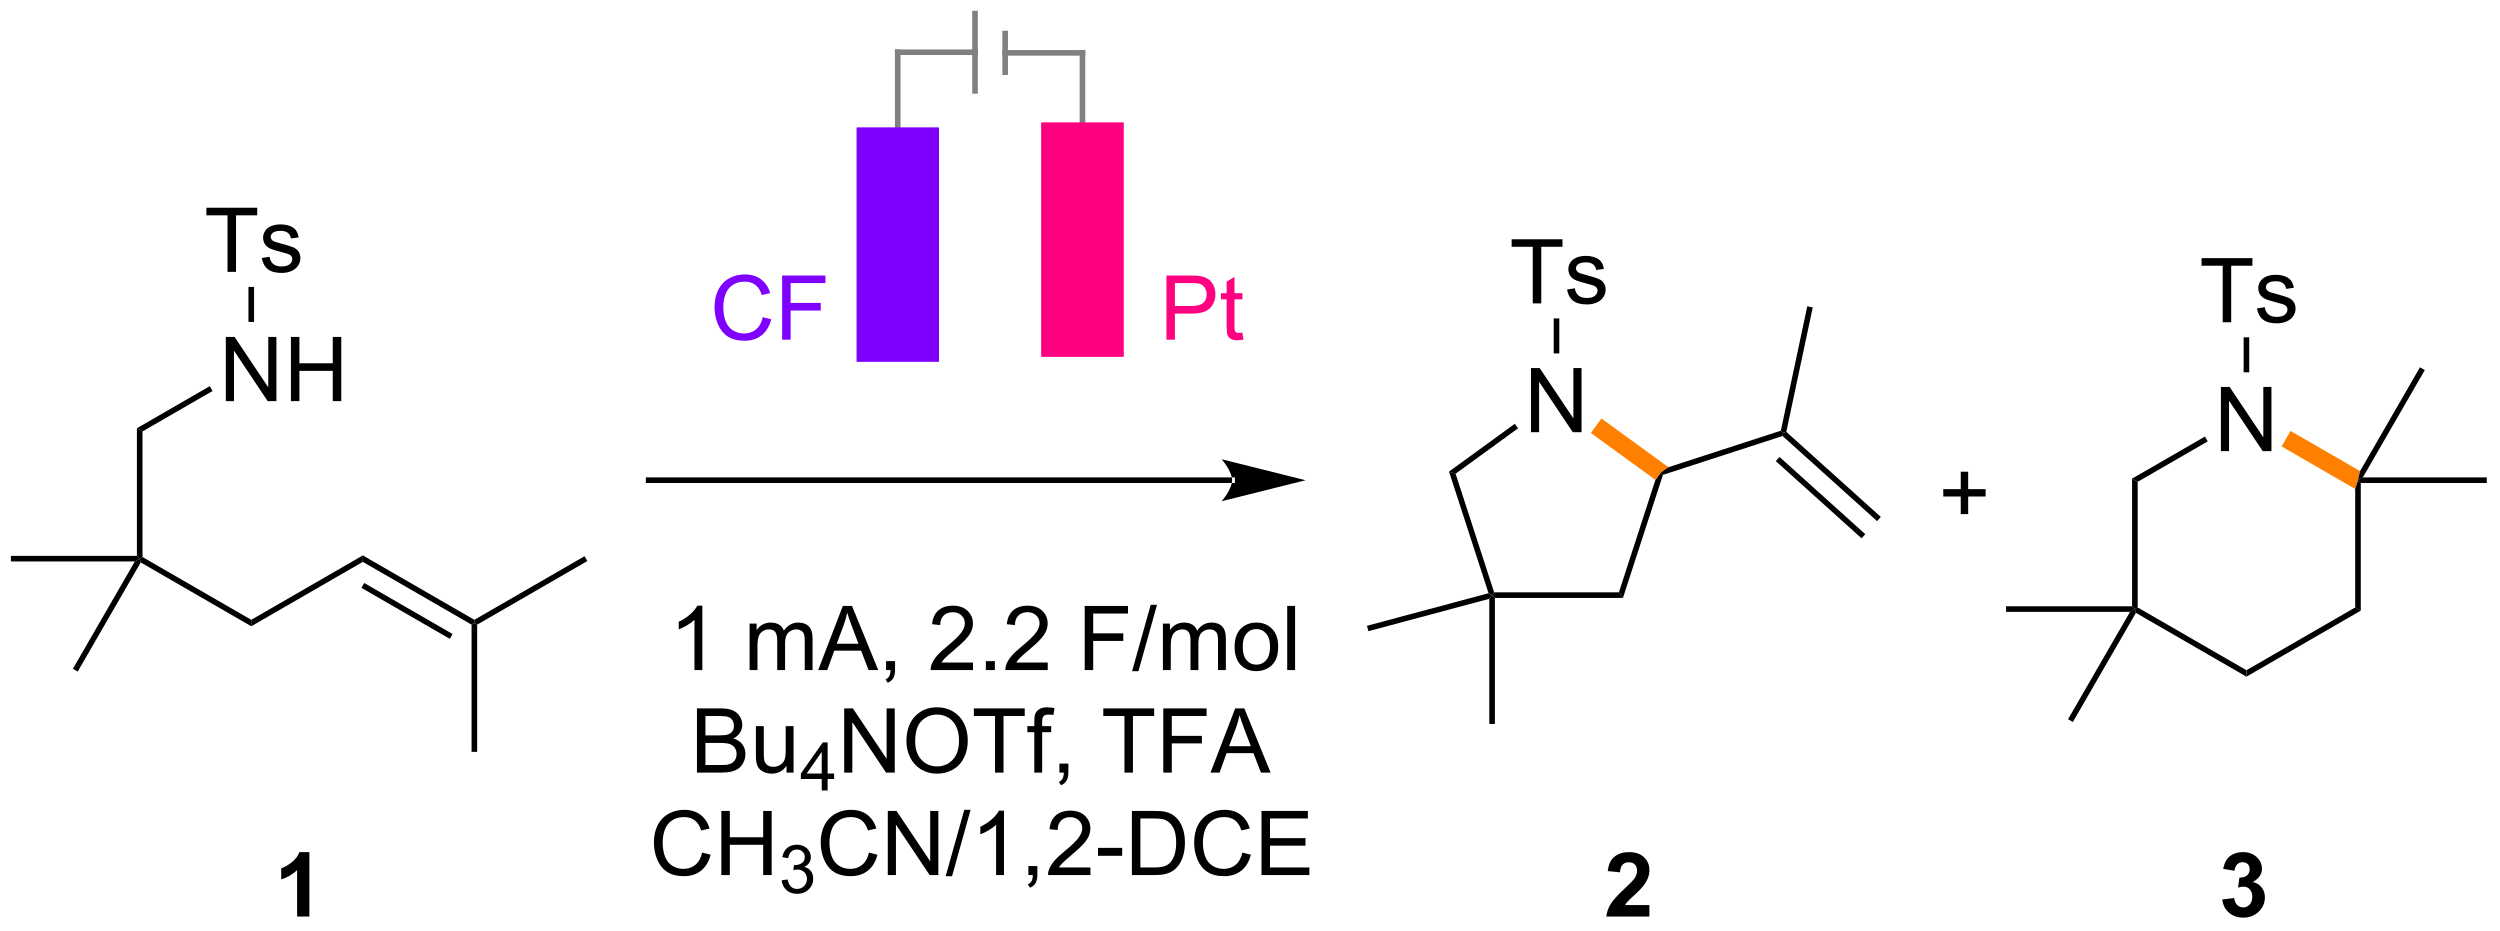 <?xml version="1.0" encoding="UTF-8"?>
<!DOCTYPE svg PUBLIC '-//W3C//DTD SVG 1.0//EN'
          'http://www.w3.org/TR/2001/REC-SVG-20010904/DTD/svg10.dtd'>
<svg stroke-dasharray="none" shape-rendering="auto" xmlns="http://www.w3.org/2000/svg" font-family="'Dialog'" text-rendering="auto" width="306" fill-opacity="1" color-interpolation="auto" color-rendering="auto" preserveAspectRatio="xMidYMid meet" font-size="12px" viewBox="0 0 306 114" fill="black" xmlns:xlink="http://www.w3.org/1999/xlink" stroke="black" image-rendering="auto" stroke-miterlimit="10" stroke-linecap="square" stroke-linejoin="miter" font-style="normal" stroke-width="1" height="114" stroke-dashoffset="0" font-weight="normal" stroke-opacity="1"
><!--Generated by the Batik Graphics2D SVG Generator--><defs id="genericDefs"
  /><g
  ><defs id="defs1"
    ><clipPath clipPathUnits="userSpaceOnUse" id="clipPath1"
      ><path d="M0.646 0.389 L230.011 0.389 L230.011 85.664 L0.646 85.664 L0.646 0.389 Z"
      /></clipPath
      ><clipPath clipPathUnits="userSpaceOnUse" id="clipPath2"
      ><path d="M-0.972 27.667 L-0.972 110.571 L222.016 110.571 L222.016 27.667 Z"
      /></clipPath
    ></defs
    ><g transform="scale(1.333,1.333) translate(-0.646,-0.389) matrix(1.029,0,0,1.029,1.646,-28.07)"
    ><path d="M19.18 63.45 L19.18 57.723 L19.959 57.723 L22.966 62.218 L22.966 57.723 L23.693 57.723 L23.693 63.45 L22.914 63.45 L19.907 58.95 L19.907 63.45 L19.18 63.45 ZM24.989 63.45 L24.989 57.723 L25.746 57.723 L25.746 60.075 L28.723 60.075 L28.723 57.723 L29.481 57.723 L29.481 63.45 L28.723 63.45 L28.723 60.749 L25.746 60.749 L25.746 63.45 L24.989 63.45 Z" stroke="none" clip-path="url(#clipPath2)"
    /></g
    ><g transform="matrix(1.371,0,0,1.371,1.333,-37.944)"
    ><path d="M11.75 66.194 L11.25 65.906 L17.755 62.15 L18.005 62.583 Z" stroke="none" clip-path="url(#clipPath2)"
    /></g
    ><g transform="matrix(1.371,0,0,1.371,1.333,-37.944)"
    ><path d="M19.341 51.95 L19.341 46.898 L17.453 46.898 L17.453 46.223 L21.992 46.223 L21.992 46.898 L20.099 46.898 L20.099 51.95 L19.341 51.95 ZM22.4 50.71 L23.095 50.601 Q23.153 51.02 23.421 51.244 Q23.689 51.466 24.168 51.466 Q24.653 51.466 24.887 51.268 Q25.121 51.07 25.121 50.804 Q25.121 50.567 24.916 50.429 Q24.77 50.335 24.197 50.192 Q23.424 49.997 23.124 49.854 Q22.825 49.71 22.671 49.46 Q22.517 49.208 22.517 48.903 Q22.517 48.624 22.642 48.39 Q22.77 48.153 22.989 47.997 Q23.153 47.874 23.436 47.791 Q23.72 47.708 24.043 47.708 Q24.533 47.708 24.9 47.848 Q25.27 47.989 25.444 48.229 Q25.621 48.468 25.689 48.872 L25.002 48.966 Q24.955 48.645 24.728 48.466 Q24.504 48.286 24.095 48.286 Q23.611 48.286 23.403 48.447 Q23.197 48.606 23.197 48.82 Q23.197 48.958 23.283 49.067 Q23.369 49.179 23.551 49.255 Q23.658 49.294 24.174 49.434 Q24.918 49.632 25.212 49.76 Q25.509 49.888 25.676 50.13 Q25.845 50.372 25.845 50.731 Q25.845 51.083 25.64 51.393 Q25.434 51.703 25.046 51.874 Q24.66 52.044 24.174 52.044 Q23.364 52.044 22.939 51.708 Q22.517 51.372 22.4 50.71 Z" stroke="none" clip-path="url(#clipPath2)"
    /></g
    ><g transform="matrix(1.371,0,0,1.371,1.333,-37.944)"
    ><path d="M21.709 56.416 L21.209 56.416 L21.209 53.291 L21.709 53.291 Z" stroke="none" clip-path="url(#clipPath2)"
    /></g
    ><g transform="matrix(1.371,0,0,1.371,1.333,-37.944)"
    ><path d="M11.25 65.906 L11.75 66.194 L11.75 77.406 L11.5 77.55 L11.25 77.3 Z" stroke="none" clip-path="url(#clipPath2)"
    /></g
    ><g transform="matrix(1.371,0,0,1.371,1.333,-37.944)"
    ><path d="M11.591 77.891 L11.5 77.55 L11.75 77.406 L21.459 83.011 L21.459 83.589 Z" stroke="none" clip-path="url(#clipPath2)"
    /></g
    ><g transform="matrix(1.371,0,0,1.371,1.333,-37.944)"
    ><path d="M21.459 83.589 L21.459 83.011 L31.419 77.261 L31.419 77.839 Z" stroke="none" clip-path="url(#clipPath2)"
    /></g
    ><g transform="matrix(1.371,0,0,1.371,1.333,-37.944)"
    ><path d="M31.419 77.839 L31.419 77.261 L41.378 83.011 L41.378 83.3 L41.128 83.444 ZM31.294 80.157 L39.183 84.712 L39.433 84.279 L31.544 79.724 Z" stroke="none" clip-path="url(#clipPath2)"
    /></g
    ><g transform="matrix(1.371,0,0,1.371,1.333,-37.944)"
    ><path d="M41.628 83.444 L41.378 83.3 L41.378 83.011 L51.212 77.334 L51.462 77.766 Z" stroke="none" clip-path="url(#clipPath2)"
    /></g
    ><g transform="matrix(1.371,0,0,1.371,1.333,-37.944)"
    ><path d="M11.25 77.3 L11.5 77.55 L11.067 77.8 L0 77.8 L0 77.3 Z" stroke="none" clip-path="url(#clipPath2)"
    /></g
    ><g transform="matrix(1.371,0,0,1.371,1.333,-37.944)"
    ><path d="M11.067 77.8 L11.5 77.55 L11.591 77.891 L5.966 87.634 L5.534 87.384 Z" stroke="none" clip-path="url(#clipPath2)"
    /></g
    ><g transform="matrix(1.371,0,0,1.371,1.333,-37.944)"
    ><path d="M41.128 83.444 L41.378 83.3 L41.628 83.444 L41.628 94.8 L41.128 94.8 Z" stroke="none" clip-path="url(#clipPath2)"
    /></g
    ><g transform="matrix(1.371,0,0,1.371,1.333,-37.944)"
    ><path d="M135.71 66.264 L135.71 60.537 L136.489 60.537 L139.496 65.032 L139.496 60.537 L140.223 60.537 L140.223 66.264 L139.444 66.264 L136.436 61.764 L136.436 66.264 L135.71 66.264 Z" stroke="none" clip-path="url(#clipPath2)"
    /></g
    ><g transform="matrix(1.371,0,0,1.371,1.333,-37.944)"
    ><path d="M128.392 69.778 L128.98 69.969 L132.421 80.56 L132.239 80.81 L131.92 80.637 Z" stroke="none" clip-path="url(#clipPath2)"
    /></g
    ><g transform="matrix(1.371,0,0,1.371,1.333,-37.944)"
    ><path d="M132.489 81.06 L132.239 80.81 L132.421 80.56 L143.558 80.56 L143.921 81.06 Z" stroke="none" clip-path="url(#clipPath2)"
    /></g
    ><g transform="matrix(1.371,0,0,1.371,1.333,-37.944)"
    ><path d="M143.921 81.06 L143.558 80.56 L146.82 70.519 L147.293 69.873 L147.491 70.072 Z" stroke="none" clip-path="url(#clipPath2)"
    /></g
    ><g fill="rgb(255,128,0)" transform="matrix(1.371,0,0,1.371,1.333,-37.944)" stroke="rgb(255,128,0)"
    ><path d="M147.983 69.386 L147.293 69.873 L146.82 70.519 L141.055 66.33 L141.996 65.036 Z" stroke="none" clip-path="url(#clipPath2)"
    /></g
    ><g transform="matrix(1.371,0,0,1.371,1.333,-37.944)"
    ><path d="M134.263 65.512 L134.557 65.916 L128.98 69.969 L128.392 69.778 Z" stroke="none" clip-path="url(#clipPath2)"
    /></g
    ><g transform="matrix(1.371,0,0,1.371,1.333,-37.944)"
    ><path d="M135.871 54.764 L135.871 49.712 L133.983 49.712 L133.983 49.037 L138.523 49.037 L138.523 49.712 L136.629 49.712 L136.629 54.764 L135.871 54.764 ZM138.93 53.524 L139.625 53.415 Q139.683 53.834 139.951 54.058 Q140.219 54.279 140.698 54.279 Q141.183 54.279 141.417 54.081 Q141.651 53.883 141.651 53.618 Q141.651 53.381 141.446 53.243 Q141.3 53.149 140.727 53.006 Q139.953 52.81 139.654 52.667 Q139.355 52.524 139.201 52.274 Q139.047 52.021 139.047 51.717 Q139.047 51.438 139.172 51.204 Q139.3 50.967 139.519 50.81 Q139.683 50.688 139.966 50.605 Q140.25 50.521 140.573 50.521 Q141.063 50.521 141.43 50.662 Q141.8 50.803 141.974 51.042 Q142.151 51.282 142.219 51.685 L141.532 51.779 Q141.485 51.459 141.258 51.279 Q141.034 51.099 140.625 51.099 Q140.141 51.099 139.933 51.261 Q139.727 51.42 139.727 51.633 Q139.727 51.771 139.813 51.881 Q139.899 51.993 140.081 52.068 Q140.188 52.107 140.703 52.248 Q141.448 52.446 141.743 52.574 Q142.039 52.701 142.206 52.943 Q142.375 53.185 142.375 53.545 Q142.375 53.896 142.17 54.206 Q141.964 54.516 141.576 54.688 Q141.19 54.857 140.703 54.857 Q139.894 54.857 139.469 54.521 Q139.047 54.185 138.93 53.524 Z" stroke="none" clip-path="url(#clipPath2)"
    /></g
    ><g transform="matrix(1.371,0,0,1.371,1.333,-37.944)"
    ><path d="M138.239 59.229 L137.739 59.229 L137.739 56.105 L138.239 56.105 Z" stroke="none" clip-path="url(#clipPath2)"
    /></g
    ><g transform="matrix(1.371,0,0,1.371,1.333,-37.944)"
    ><path d="M147.491 70.072 L147.293 69.873 L147.983 69.386 L158.016 66.126 L158.23 66.32 L158.17 66.602 Z" stroke="none" clip-path="url(#clipPath2)"
    /></g
    ><g transform="matrix(1.371,0,0,1.371,1.333,-37.944)"
    ><path d="M158.17 66.602 L158.23 66.32 L158.505 66.23 L166.944 73.829 L166.609 74.2 ZM157.566 68.843 L165.224 75.739 L165.559 75.367 L157.9 68.472 Z" stroke="none" clip-path="url(#clipPath2)"
    /></g
    ><g transform="matrix(1.371,0,0,1.371,1.333,-37.944)"
    ><path d="M158.505 66.23 L158.23 66.32 L158.016 66.126 L160.377 55.019 L160.866 55.123 Z" stroke="none" clip-path="url(#clipPath2)"
    /></g
    ><g transform="matrix(1.371,0,0,1.371,1.333,-37.944)"
    ><path d="M131.92 80.637 L132.239 80.81 L131.989 81.136 L121.196 84.028 L121.066 83.545 Z" stroke="none" clip-path="url(#clipPath2)"
    /></g
    ><g transform="matrix(1.371,0,0,1.371,1.333,-37.944)"
    ><path d="M131.989 81.136 L132.239 80.81 L132.489 81.06 L132.489 92.31 L131.989 92.31 Z" stroke="none" clip-path="url(#clipPath2)"
    /></g
    ><g transform="matrix(1.371,0,0,1.371,1.333,-37.944)"
    ><path d="M197.305 67.95 L197.305 62.223 L198.084 62.223 L201.091 66.718 L201.091 62.223 L201.818 62.223 L201.818 67.95 L201.039 67.95 L198.031 63.45 L198.031 67.95 L197.305 67.95 Z" stroke="none" clip-path="url(#clipPath2)"
    /></g
    ><g transform="matrix(1.371,0,0,1.371,1.333,-37.944)"
    ><path d="M189.875 70.694 L189.375 70.406 L195.88 66.65 L196.13 67.083 Z" stroke="none" clip-path="url(#clipPath2)"
    /></g
    ><g transform="matrix(1.371,0,0,1.371,1.333,-37.944)"
    ><path d="M197.466 56.45 L197.466 51.398 L195.578 51.398 L195.578 50.723 L200.118 50.723 L200.118 51.398 L198.224 51.398 L198.224 56.45 L197.466 56.45 ZM200.525 55.21 L201.22 55.101 Q201.278 55.52 201.546 55.744 Q201.814 55.966 202.293 55.966 Q202.778 55.966 203.012 55.768 Q203.246 55.57 203.246 55.304 Q203.246 55.067 203.041 54.929 Q202.895 54.835 202.322 54.692 Q201.548 54.497 201.249 54.354 Q200.95 54.21 200.796 53.96 Q200.642 53.708 200.642 53.403 Q200.642 53.124 200.767 52.89 Q200.895 52.653 201.114 52.497 Q201.278 52.374 201.561 52.291 Q201.845 52.208 202.168 52.208 Q202.658 52.208 203.025 52.348 Q203.395 52.489 203.569 52.729 Q203.746 52.968 203.814 53.372 L203.127 53.466 Q203.08 53.145 202.853 52.966 Q202.629 52.786 202.22 52.786 Q201.736 52.786 201.528 52.947 Q201.322 53.106 201.322 53.32 Q201.322 53.458 201.408 53.567 Q201.494 53.679 201.676 53.755 Q201.783 53.794 202.298 53.934 Q203.043 54.132 203.338 54.26 Q203.634 54.388 203.801 54.63 Q203.97 54.872 203.97 55.231 Q203.97 55.583 203.765 55.893 Q203.559 56.203 203.171 56.374 Q202.785 56.544 202.298 56.544 Q201.489 56.544 201.064 56.208 Q200.642 55.872 200.525 55.21 Z" stroke="none" clip-path="url(#clipPath2)"
    /></g
    ><g transform="matrix(1.371,0,0,1.371,1.333,-37.944)"
    ><path d="M199.834 60.916 L199.334 60.916 L199.334 57.791 L199.834 57.791 Z" stroke="none" clip-path="url(#clipPath2)"
    /></g
    ><g transform="matrix(1.371,0,0,1.371,1.333,-37.944)"
    ><path d="M189.375 70.406 L189.875 70.694 L189.875 81.906 L189.625 82.05 L189.375 81.8 Z" stroke="none" clip-path="url(#clipPath2)"
    /></g
    ><g transform="matrix(1.371,0,0,1.371,1.333,-37.944)"
    ><path d="M189.716 82.391 L189.625 82.05 L189.875 81.906 L199.584 87.511 L199.584 88.089 Z" stroke="none" clip-path="url(#clipPath2)"
    /></g
    ><g transform="matrix(1.371,0,0,1.371,1.333,-37.944)"
    ><path d="M199.584 88.089 L199.584 87.511 L209.294 81.906 L209.794 82.194 Z" stroke="none" clip-path="url(#clipPath2)"
    /></g
    ><g transform="matrix(1.371,0,0,1.371,1.333,-37.944)"
    ><path d="M189.375 81.8 L189.625 82.05 L189.192 82.3 L178.125 82.3 L178.125 81.8 Z" stroke="none" clip-path="url(#clipPath2)"
    /></g
    ><g transform="matrix(1.371,0,0,1.371,1.333,-37.944)"
    ><path d="M189.192 82.3 L189.625 82.05 L189.716 82.391 L184.091 92.134 L183.659 91.884 Z" stroke="none" clip-path="url(#clipPath2)"
    /></g
    ><g fill="rgb(255,128,0)" transform="matrix(1.371,0,0,1.371,1.333,-37.944)" stroke="rgb(255,128,0)"
    ><path d="M202.721 67.534 L203.521 66.149 L209.727 69.732 L209.544 70.55 L209.294 71.329 Z" stroke="none" clip-path="url(#clipPath2)"
    /></g
    ><g transform="matrix(1.371,0,0,1.371,1.333,-37.944)"
    ><path d="M209.294 71.329 L209.544 70.55 L209.794 70.8 L209.794 82.194 L209.294 81.906 Z" stroke="none" clip-path="url(#clipPath2)"
    /></g
    ><g transform="matrix(1.371,0,0,1.371,1.333,-37.944)"
    ><path d="M209.977 70.3 L209.544 70.55 L209.727 69.732 L215.077 60.466 L215.51 60.716 Z" stroke="none" clip-path="url(#clipPath2)"
    /></g
    ><g transform="matrix(1.371,0,0,1.371,1.333,-37.944)"
    ><path d="M209.794 70.8 L209.544 70.55 L209.977 70.3 L221.044 70.3 L221.044 70.8 Z" stroke="none" clip-path="url(#clipPath2)"
    /></g
    ><g fill="gray" transform="matrix(1.371,0,0,1.371,1.333,-37.944)" stroke="gray"
    ><path d="M78.926 39.239 L78.926 39.239 L78.926 32.339 L78.926 32.089 L79.426 32.089 L79.426 32.339 L79.426 39.239 L79.426 39.489 L78.926 39.489 Z" stroke="none" clip-path="url(#clipPath2)"
    /></g
    ><g fill="gray" transform="matrix(1.371,0,0,1.371,1.333,-37.944)" stroke="gray"
    ><path d="M95.417 39.295 L95.417 39.295 L95.417 32.395 L95.417 32.145 L95.917 32.145 L95.917 32.395 L95.917 39.295 L95.917 39.545 L95.417 39.545 Z" stroke="none" clip-path="url(#clipPath2)"
    /></g
    ><g fill="gray" transform="matrix(1.371,0,0,1.371,1.333,-37.944)" stroke="gray"
    ><path d="M79.176 32.089 L79.176 32.089 L86.076 32.089 L86.326 32.089 L86.326 32.589 L86.076 32.589 L79.176 32.589 L78.926 32.589 L78.926 32.089 Z" stroke="none" clip-path="url(#clipPath2)"
    /></g
    ><g fill="gray" transform="matrix(1.371,0,0,1.371,1.333,-37.944)" stroke="gray"
    ><path d="M88.767 32.145 L88.767 32.145 L95.667 32.145 L95.917 32.145 L95.917 32.645 L95.667 32.645 L88.767 32.645 L88.517 32.645 L88.517 32.145 Z" stroke="none" clip-path="url(#clipPath2)"
    /></g
    ><g fill="gray" transform="matrix(1.371,0,0,1.371,1.333,-37.944)" stroke="gray"
    ><path d="M85.826 35.789 L85.826 35.789 L85.826 28.889 L85.826 28.639 L86.326 28.639 L86.326 28.889 L86.326 35.789 L86.326 36.039 L85.826 36.039 Z" stroke="none" clip-path="url(#clipPath2)"
    /></g
    ><g fill="gray" transform="matrix(1.371,0,0,1.371,1.333,-37.944)" stroke="gray"
    ><path d="M88.517 34.12 L88.517 34.12 L88.517 30.67 L88.517 30.42 L89.017 30.42 L89.017 30.67 L89.017 34.12 L89.017 34.37 L88.517 34.37 Z" stroke="none" clip-path="url(#clipPath2)"
    /></g
    ><g transform="matrix(1.371,0,0,1.371,1.333,-37.944)"
    ><path d="M174.079 73.573 L174.079 72.003 L172.519 72.003 L172.519 71.346 L174.079 71.346 L174.079 69.789 L174.743 69.789 L174.743 71.346 L176.3 71.346 L176.3 72.003 L174.743 72.003 L174.743 73.573 L174.079 73.573 Z" stroke="none" clip-path="url(#clipPath2)"
    /></g
    ><g transform="matrix(1.371,0,0,1.371,1.333,-37.944)"
    ><path d="M61.732 87.5 L61.029 87.5 L61.029 83.018 Q60.774 83.26 60.363 83.503 Q59.951 83.745 59.623 83.867 L59.623 83.188 Q60.212 82.909 60.652 82.516 Q61.094 82.12 61.279 81.75 L61.732 81.75 L61.732 87.5 ZM65.951 87.5 L65.951 83.352 L66.579 83.352 L66.579 83.932 Q66.774 83.628 67.097 83.443 Q67.422 83.258 67.837 83.258 Q68.297 83.258 68.592 83.451 Q68.889 83.641 69.008 83.984 Q69.501 83.258 70.29 83.258 Q70.907 83.258 71.238 83.599 Q71.571 83.94 71.571 84.651 L71.571 87.5 L70.873 87.5 L70.873 84.885 Q70.873 84.463 70.803 84.279 Q70.735 84.094 70.555 83.982 Q70.376 83.867 70.133 83.867 Q69.696 83.867 69.407 84.159 Q69.118 84.448 69.118 85.088 L69.118 87.5 L68.415 87.5 L68.415 84.805 Q68.415 84.336 68.243 84.102 Q68.071 83.867 67.68 83.867 Q67.383 83.867 67.131 84.023 Q66.881 84.18 66.766 84.482 Q66.654 84.781 66.654 85.346 L66.654 87.5 L65.951 87.5 ZM72.073 87.5 L74.274 81.773 L75.092 81.773 L77.436 87.5 L76.571 87.5 L75.904 85.766 L73.508 85.766 L72.881 87.5 L72.073 87.5 ZM73.727 85.148 L75.67 85.148 L75.071 83.562 Q74.797 82.838 74.665 82.375 Q74.555 82.924 74.357 83.469 L73.727 85.148 ZM78.133 87.5 L78.133 86.698 L78.936 86.698 L78.936 87.5 Q78.936 87.943 78.779 88.213 Q78.623 88.484 78.282 88.633 L78.087 88.333 Q78.311 88.234 78.415 88.044 Q78.521 87.857 78.532 87.5 L78.133 87.5 ZM85.896 86.823 L85.896 87.5 L82.11 87.5 Q82.102 87.245 82.193 87.01 Q82.337 86.625 82.654 86.25 Q82.975 85.875 83.576 85.383 Q84.508 84.617 84.837 84.169 Q85.165 83.721 85.165 83.323 Q85.165 82.906 84.865 82.62 Q84.568 82.331 84.087 82.331 Q83.579 82.331 83.274 82.635 Q82.969 82.94 82.967 83.479 L82.243 83.406 Q82.318 82.596 82.803 82.174 Q83.287 81.75 84.102 81.75 Q84.928 81.75 85.407 82.208 Q85.889 82.664 85.889 83.338 Q85.889 83.682 85.748 84.016 Q85.607 84.346 85.279 84.713 Q84.954 85.081 84.196 85.721 Q83.563 86.253 83.383 86.443 Q83.204 86.633 83.087 86.823 L85.896 86.823 ZM87.044 87.5 L87.044 86.698 L87.846 86.698 L87.846 87.5 L87.044 87.5 ZM92.568 86.823 L92.568 87.5 L88.782 87.5 Q88.774 87.245 88.865 87.01 Q89.008 86.625 89.326 86.25 Q89.646 85.875 90.248 85.383 Q91.18 84.617 91.508 84.169 Q91.837 83.721 91.837 83.323 Q91.837 82.906 91.537 82.62 Q91.24 82.331 90.758 82.331 Q90.251 82.331 89.946 82.635 Q89.641 82.94 89.639 83.479 L88.915 83.406 Q88.99 82.596 89.475 82.174 Q89.959 81.75 90.774 81.75 Q91.6 81.75 92.079 82.208 Q92.561 82.664 92.561 83.338 Q92.561 83.682 92.42 84.016 Q92.279 84.346 91.951 84.713 Q91.626 85.081 90.868 85.721 Q90.235 86.253 90.055 86.443 Q89.876 86.633 89.758 86.823 L92.568 86.823 ZM95.868 87.5 L95.868 81.773 L99.732 81.773 L99.732 82.448 L96.626 82.448 L96.626 84.221 L99.313 84.221 L99.313 84.898 L96.626 84.898 L96.626 87.5 L95.868 87.5 ZM100.098 87.599 L101.76 81.674 L102.322 81.674 L100.666 87.599 L100.098 87.599 ZM102.85 87.5 L102.85 83.352 L103.477 83.352 L103.477 83.932 Q103.672 83.628 103.995 83.443 Q104.321 83.258 104.735 83.258 Q105.196 83.258 105.49 83.451 Q105.787 83.641 105.907 83.984 Q106.399 83.258 107.188 83.258 Q107.805 83.258 108.136 83.599 Q108.469 83.94 108.469 84.651 L108.469 87.5 L107.771 87.5 L107.771 84.885 Q107.771 84.463 107.701 84.279 Q107.633 84.094 107.454 83.982 Q107.274 83.867 107.032 83.867 Q106.594 83.867 106.305 84.159 Q106.016 84.448 106.016 85.088 L106.016 87.5 L105.313 87.5 L105.313 84.805 Q105.313 84.336 105.141 84.102 Q104.969 83.867 104.579 83.867 Q104.282 83.867 104.029 84.023 Q103.779 84.18 103.665 84.482 Q103.553 84.781 103.553 85.346 L103.553 87.5 L102.85 87.5 ZM109.251 85.424 Q109.251 84.273 109.891 83.719 Q110.428 83.258 111.196 83.258 Q112.053 83.258 112.594 83.818 Q113.139 84.378 113.139 85.367 Q113.139 86.167 112.896 86.628 Q112.657 87.086 112.198 87.341 Q111.74 87.594 111.196 87.594 Q110.326 87.594 109.787 87.037 Q109.251 86.477 109.251 85.424 ZM109.975 85.424 Q109.975 86.221 110.321 86.62 Q110.67 87.016 111.196 87.016 Q111.719 87.016 112.066 86.617 Q112.415 86.219 112.415 85.401 Q112.415 84.633 112.066 84.237 Q111.717 83.838 111.196 83.838 Q110.67 83.838 110.321 84.234 Q109.975 84.628 109.975 85.424 ZM113.947 87.5 L113.947 81.773 L114.65 81.773 L114.65 87.5 L113.947 87.5 Z" stroke="none" clip-path="url(#clipPath2)"
    /></g
    ><g transform="matrix(1.371,0,0,1.371,1.333,-37.944)"
    ><path d="M61.25 96.65 L61.25 90.923 L63.399 90.923 Q64.055 90.923 64.451 91.098 Q64.849 91.27 65.073 91.632 Q65.297 91.994 65.297 92.387 Q65.297 92.754 65.097 93.08 Q64.899 93.403 64.498 93.603 Q65.016 93.754 65.294 94.121 Q65.576 94.489 65.576 94.989 Q65.576 95.392 65.404 95.739 Q65.234 96.082 64.984 96.27 Q64.734 96.457 64.357 96.554 Q63.982 96.65 63.435 96.65 L61.25 96.65 ZM62.008 93.33 L63.248 93.33 Q63.75 93.33 63.969 93.262 Q64.258 93.176 64.404 92.978 Q64.552 92.778 64.552 92.478 Q64.552 92.192 64.414 91.975 Q64.279 91.759 64.024 91.679 Q63.771 91.598 63.154 91.598 L62.008 91.598 L62.008 93.33 ZM62.008 95.973 L63.435 95.973 Q63.802 95.973 63.951 95.947 Q64.211 95.9 64.386 95.791 Q64.563 95.681 64.675 95.473 Q64.789 95.262 64.789 94.989 Q64.789 94.668 64.625 94.434 Q64.461 94.197 64.169 94.1 Q63.88 94.004 63.334 94.004 L62.008 94.004 L62.008 95.973 ZM69.248 96.65 L69.248 96.041 Q68.763 96.744 67.93 96.744 Q67.563 96.744 67.245 96.603 Q66.927 96.463 66.771 96.249 Q66.617 96.035 66.555 95.728 Q66.513 95.52 66.513 95.072 L66.513 92.502 L67.216 92.502 L67.216 94.801 Q67.216 95.353 67.258 95.543 Q67.326 95.822 67.539 95.981 Q67.755 96.137 68.07 96.137 Q68.388 96.137 68.664 95.975 Q68.943 95.814 69.057 95.535 Q69.172 95.254 69.172 94.723 L69.172 92.502 L69.875 92.502 L69.875 96.65 L69.248 96.65 Z" stroke="none" clip-path="url(#clipPath2)"
    /></g
    ><g transform="matrix(1.371,0,0,1.371,1.333,-37.944)"
    ><path d="M72.389 98.25 L72.389 97.221 L70.526 97.221 L70.526 96.738 L72.487 93.955 L72.916 93.955 L72.916 96.738 L73.496 96.738 L73.496 97.221 L72.916 97.221 L72.916 98.25 L72.389 98.25 ZM72.389 96.738 L72.389 94.801 L71.045 96.738 L72.389 96.738 Z" stroke="none" clip-path="url(#clipPath2)"
    /></g
    ><g transform="matrix(1.371,0,0,1.371,1.333,-37.944)"
    ><path d="M74.396 96.65 L74.396 90.923 L75.174 90.923 L78.182 95.418 L78.182 90.923 L78.909 90.923 L78.909 96.65 L78.13 96.65 L75.122 92.15 L75.122 96.65 L74.396 96.65 ZM79.952 93.861 Q79.952 92.434 80.717 91.629 Q81.483 90.822 82.694 90.822 Q83.486 90.822 84.121 91.202 Q84.759 91.58 85.092 92.257 Q85.428 92.934 85.428 93.793 Q85.428 94.666 85.077 95.353 Q84.725 96.041 84.079 96.395 Q83.436 96.749 82.689 96.749 Q81.881 96.749 81.243 96.358 Q80.608 95.965 80.28 95.291 Q79.952 94.614 79.952 93.861 ZM80.733 93.871 Q80.733 94.908 81.288 95.504 Q81.845 96.098 82.686 96.098 Q83.54 96.098 84.092 95.496 Q84.647 94.895 84.647 93.791 Q84.647 93.09 84.41 92.569 Q84.173 92.048 83.717 91.762 Q83.264 91.473 82.697 91.473 Q81.892 91.473 81.311 92.028 Q80.733 92.58 80.733 93.871 ZM87.862 96.65 L87.862 91.598 L85.974 91.598 L85.974 90.923 L90.513 90.923 L90.513 91.598 L88.62 91.598 L88.62 96.65 L87.862 96.65 ZM91.368 96.65 L91.368 93.048 L90.749 93.048 L90.749 92.502 L91.368 92.502 L91.368 92.059 Q91.368 91.642 91.444 91.439 Q91.545 91.166 91.801 90.996 Q92.056 90.825 92.517 90.825 Q92.814 90.825 93.173 90.895 L93.069 91.509 Q92.85 91.47 92.655 91.47 Q92.335 91.47 92.202 91.608 Q92.069 91.744 92.069 92.119 L92.069 92.502 L92.876 92.502 L92.876 93.048 L92.069 93.048 L92.069 96.65 L91.368 96.65 ZM93.607 96.65 L93.607 95.848 L94.409 95.848 L94.409 96.65 Q94.409 97.093 94.252 97.364 Q94.096 97.634 93.755 97.783 L93.56 97.483 Q93.784 97.384 93.888 97.194 Q93.995 97.007 94.005 96.65 L93.607 96.65 ZM99.416 96.65 L99.416 91.598 L97.528 91.598 L97.528 90.923 L102.068 90.923 L102.068 91.598 L100.174 91.598 L100.174 96.65 L99.416 96.65 ZM102.884 96.65 L102.884 90.923 L106.749 90.923 L106.749 91.598 L103.642 91.598 L103.642 93.371 L106.329 93.371 L106.329 94.048 L103.642 94.048 L103.642 96.65 L102.884 96.65 ZM107.101 96.65 L109.302 90.923 L110.12 90.923 L112.463 96.65 L111.599 96.65 L110.932 94.916 L108.536 94.916 L107.909 96.65 L107.101 96.65 ZM108.755 94.298 L110.698 94.298 L110.099 92.713 Q109.825 91.989 109.693 91.525 Q109.583 92.075 109.385 92.619 L108.755 94.298 Z" stroke="none" clip-path="url(#clipPath2)"
    /></g
    ><g transform="matrix(1.371,0,0,1.371,1.333,-37.944)"
    ><path d="M61.713 103.792 L62.471 103.982 Q62.234 104.917 61.614 105.409 Q60.994 105.899 60.101 105.899 Q59.174 105.899 58.593 105.521 Q58.015 105.144 57.71 104.43 Q57.408 103.714 57.408 102.894 Q57.408 101.998 57.749 101.334 Q58.093 100.667 58.723 100.321 Q59.354 99.975 60.111 99.975 Q60.971 99.975 61.557 100.412 Q62.143 100.85 62.374 101.644 L61.627 101.818 Q61.429 101.193 61.049 100.909 Q60.671 100.623 60.096 100.623 Q59.437 100.623 58.992 100.941 Q58.549 101.256 58.369 101.79 Q58.19 102.323 58.19 102.888 Q58.19 103.62 58.403 104.165 Q58.617 104.709 59.065 104.98 Q59.515 105.248 60.038 105.248 Q60.674 105.248 61.114 104.881 Q61.557 104.513 61.713 103.792 ZM63.428 105.8 L63.428 100.073 L64.186 100.073 L64.186 102.425 L67.162 102.425 L67.162 100.073 L67.92 100.073 L67.92 105.8 L67.162 105.8 L67.162 103.1 L64.186 103.1 L64.186 105.8 L63.428 105.8 Z" stroke="none" clip-path="url(#clipPath2)"
    /></g
    ><g transform="matrix(1.371,0,0,1.371,1.333,-37.944)"
    ><path d="M68.817 106.265 L69.344 106.195 Q69.436 106.644 69.653 106.841 Q69.871 107.039 70.186 107.039 Q70.557 107.039 70.813 106.781 Q71.07 106.523 71.07 106.142 Q71.07 105.779 70.832 105.544 Q70.596 105.308 70.229 105.308 Q70.08 105.308 69.858 105.367 L69.916 104.904 Q69.969 104.91 70 104.91 Q70.338 104.91 70.608 104.734 Q70.877 104.558 70.877 104.191 Q70.877 103.902 70.68 103.713 Q70.484 103.521 70.174 103.521 Q69.865 103.521 69.66 103.715 Q69.455 103.908 69.397 104.294 L68.869 104.201 Q68.967 103.669 69.309 103.379 Q69.653 103.088 70.162 103.088 Q70.514 103.088 70.809 103.238 Q71.106 103.388 71.262 103.65 Q71.418 103.91 71.418 104.203 Q71.418 104.482 71.268 104.71 Q71.119 104.939 70.826 105.074 Q71.207 105.162 71.418 105.439 Q71.629 105.715 71.629 106.13 Q71.629 106.693 71.219 107.085 Q70.809 107.476 70.182 107.476 Q69.617 107.476 69.242 107.14 Q68.869 106.802 68.817 106.265 Z" stroke="none" clip-path="url(#clipPath2)"
    /></g
    ><g transform="matrix(1.371,0,0,1.371,1.333,-37.944)"
    ><path d="M76.605 103.792 L77.362 103.982 Q77.126 104.917 76.506 105.409 Q75.886 105.899 74.993 105.899 Q74.066 105.899 73.485 105.521 Q72.907 105.144 72.602 104.43 Q72.3 103.714 72.3 102.894 Q72.3 101.998 72.641 101.334 Q72.985 100.667 73.615 100.321 Q74.245 99.975 75.003 99.975 Q75.862 99.975 76.448 100.412 Q77.034 100.85 77.266 101.644 L76.519 101.818 Q76.321 101.193 75.941 100.909 Q75.563 100.623 74.987 100.623 Q74.329 100.623 73.883 100.941 Q73.441 101.256 73.261 101.79 Q73.081 102.323 73.081 102.888 Q73.081 103.62 73.295 104.165 Q73.508 104.709 73.956 104.98 Q74.407 105.248 74.93 105.248 Q75.566 105.248 76.006 104.881 Q76.448 104.513 76.605 103.792 ZM78.288 105.8 L78.288 100.073 L79.067 100.073 L82.075 104.568 L82.075 100.073 L82.801 100.073 L82.801 105.8 L82.023 105.8 L79.015 101.3 L79.015 105.8 L78.288 105.8 ZM83.456 105.899 L85.118 99.975 L85.68 99.975 L84.024 105.899 L83.456 105.899 ZM88.661 105.8 L87.957 105.8 L87.957 101.318 Q87.702 101.56 87.291 101.803 Q86.879 102.045 86.551 102.167 L86.551 101.487 Q87.14 101.209 87.58 100.816 Q88.023 100.42 88.207 100.05 L88.661 100.05 L88.661 105.8 ZM90.839 105.8 L90.839 104.998 L91.641 104.998 L91.641 105.8 Q91.641 106.243 91.485 106.513 Q91.329 106.784 90.987 106.933 L90.792 106.633 Q91.016 106.534 91.12 106.344 Q91.227 106.157 91.237 105.8 L90.839 105.8 ZM96.379 105.123 L96.379 105.8 L92.593 105.8 Q92.585 105.545 92.676 105.31 Q92.82 104.925 93.137 104.55 Q93.457 104.175 94.059 103.683 Q94.991 102.917 95.32 102.469 Q95.648 102.021 95.648 101.623 Q95.648 101.206 95.348 100.92 Q95.051 100.631 94.57 100.631 Q94.062 100.631 93.757 100.935 Q93.452 101.24 93.45 101.779 L92.726 101.706 Q92.801 100.896 93.286 100.475 Q93.77 100.05 94.585 100.05 Q95.411 100.05 95.89 100.508 Q96.372 100.964 96.372 101.638 Q96.372 101.982 96.231 102.316 Q96.09 102.646 95.762 103.013 Q95.437 103.381 94.679 104.021 Q94.046 104.553 93.866 104.743 Q93.687 104.933 93.57 105.123 L96.379 105.123 ZM97.055 104.081 L97.055 103.373 L99.214 103.373 L99.214 104.081 L97.055 104.081 ZM100.081 105.8 L100.081 100.073 L102.055 100.073 Q102.722 100.073 103.073 100.154 Q103.566 100.269 103.915 100.566 Q104.368 100.948 104.592 101.545 Q104.816 102.138 104.816 102.904 Q104.816 103.558 104.662 104.063 Q104.511 104.566 104.271 104.896 Q104.034 105.225 103.751 105.415 Q103.469 105.605 103.068 105.704 Q102.667 105.8 102.149 105.8 L100.081 105.8 ZM100.839 105.123 L102.063 105.123 Q102.628 105.123 102.951 105.019 Q103.274 104.912 103.464 104.722 Q103.735 104.451 103.883 103.998 Q104.034 103.542 104.034 102.894 Q104.034 101.995 103.74 101.513 Q103.446 101.029 103.024 100.865 Q102.719 100.748 102.042 100.748 L100.839 100.748 L100.839 105.123 ZM109.945 103.792 L110.702 103.982 Q110.465 104.917 109.846 105.409 Q109.226 105.899 108.332 105.899 Q107.405 105.899 106.825 105.521 Q106.247 105.144 105.942 104.43 Q105.64 103.714 105.64 102.894 Q105.64 101.998 105.981 101.334 Q106.325 100.667 106.955 100.321 Q107.585 99.975 108.343 99.975 Q109.202 99.975 109.788 100.412 Q110.374 100.85 110.606 101.644 L109.859 101.818 Q109.661 101.193 109.28 100.909 Q108.903 100.623 108.327 100.623 Q107.668 100.623 107.223 100.941 Q106.78 101.256 106.601 101.79 Q106.421 102.323 106.421 102.888 Q106.421 103.62 106.635 104.165 Q106.848 104.709 107.296 104.98 Q107.747 105.248 108.27 105.248 Q108.905 105.248 109.346 104.881 Q109.788 104.513 109.945 103.792 ZM111.651 105.8 L111.651 100.073 L115.792 100.073 L115.792 100.748 L112.409 100.748 L112.409 102.503 L115.579 102.503 L115.579 103.175 L112.409 103.175 L112.409 105.123 L115.925 105.123 L115.925 105.8 L111.651 105.8 Z" stroke="none" clip-path="url(#clipPath2)"
    /></g
    ><g transform="matrix(1.371,0,0,1.371,1.333,-37.944)"
    ><path d="M109.024 70.8 L109.024 70.8 L56.939 70.8 L56.689 70.8 L56.689 70.3 L56.939 70.3 L109.024 70.3 L109.274 70.3 L109.274 70.8 ZM115.589 70.55 L108.089 68.675 C108.089 68.675 109.024 69.729 109.024 70.55 C109.024 71.371 108.089 72.425 108.089 72.425 Z" stroke="none" clip-path="url(#clipPath2)"
    /></g
    ><g fill="rgb(128,0,255)" transform="matrix(1.371,0,0,1.371,1.333,-37.944)" stroke="rgb(128,0,255)"
    ><path d="M76.317 39.867 L82.051 39.867 L82.051 59.161 L76.317 59.161 Z" stroke="none" clip-path="url(#clipPath2)"
    /></g
    ><g fill="rgb(128,0,255)" stroke-width="1.6" transform="matrix(1.371,0,0,1.371,1.333,-37.944)" stroke="rgb(128,0,255)"
    ><path fill="none" d="M76.317 39.867 L82.051 39.867 L82.051 59.161 L76.317 59.161 Z" clip-path="url(#clipPath2)"
    /></g
    ><g fill="rgb(128,0,255)" stroke-width="1.6" transform="matrix(1.371,0,0,1.371,1.333,-37.944)" stroke="rgb(128,0,255)"
    ><path fill="none" d="M76.317 39.867 L82.051 39.867 L82.051 59.161 L76.317 59.161 Z" clip-path="url(#clipPath2)"
    /></g
    ><g fill="rgb(255,0,128)" transform="matrix(1.371,0,0,1.371,1.333,-37.944)" stroke="rgb(255,0,128)"
    ><path d="M92.8 39.423 L98.534 39.423 L98.534 58.717 L92.8 58.717 Z" stroke="none" clip-path="url(#clipPath2)"
    /></g
    ><g fill="rgb(255,0,128)" stroke-width="1.6" transform="matrix(1.371,0,0,1.371,1.333,-37.944)" stroke="rgb(255,0,128)"
    ><path fill="none" d="M92.8 39.423 L98.534 39.423 L98.534 58.717 L92.8 58.717 Z" clip-path="url(#clipPath2)"
    /></g
    ><g fill="rgb(255,0,128)" stroke-width="1.6" transform="matrix(1.371,0,0,1.371,1.333,-37.944)" stroke="rgb(255,0,128)"
    ><path fill="none" d="M92.8 39.423 L98.534 39.423 L98.534 58.717 L92.8 58.717 Z" clip-path="url(#clipPath2)"
    /></g
    ><g transform="matrix(1.371,0,0,1.371,1.333,-37.944)"
    ><path d="M26.648 109.5 L25.552 109.5 L25.552 105.362 Q24.951 105.924 24.133 106.195 L24.133 105.198 Q24.562 105.057 25.065 104.667 Q25.57 104.273 25.758 103.75 L26.648 103.75 L26.648 109.5 Z" stroke="none" clip-path="url(#clipPath2)"
    /></g
    ><g transform="matrix(1.371,0,0,1.371,1.333,-37.944)"
    ><path d="M146.283 108.479 L146.283 109.5 L142.437 109.5 Q142.5 108.922 142.812 108.404 Q143.125 107.885 144.046 107.031 Q144.789 106.338 144.955 106.094 Q145.182 105.753 145.182 105.422 Q145.182 105.055 144.984 104.857 Q144.789 104.659 144.44 104.659 Q144.096 104.659 143.893 104.867 Q143.69 105.073 143.658 105.555 L142.565 105.445 Q142.664 104.539 143.179 104.146 Q143.695 103.75 144.468 103.75 Q145.315 103.75 145.799 104.208 Q146.283 104.664 146.283 105.344 Q146.283 105.729 146.145 106.081 Q146.007 106.43 145.705 106.812 Q145.507 107.065 144.987 107.542 Q144.468 108.018 144.328 108.174 Q144.19 108.331 144.104 108.479 L146.283 108.479 Z" stroke="none" clip-path="url(#clipPath2)"
    /></g
    ><g transform="matrix(1.371,0,0,1.371,1.333,-37.944)"
    ><path d="M197.427 107.979 L198.49 107.852 Q198.539 108.258 198.76 108.474 Q198.984 108.688 199.302 108.688 Q199.641 108.688 199.872 108.43 Q200.107 108.172 200.107 107.734 Q200.107 107.32 199.883 107.078 Q199.661 106.836 199.341 106.836 Q199.13 106.836 198.836 106.917 L198.958 106.023 Q199.404 106.034 199.638 105.831 Q199.872 105.625 199.872 105.284 Q199.872 104.995 199.701 104.823 Q199.529 104.651 199.242 104.651 Q198.961 104.651 198.76 104.846 Q198.562 105.042 198.521 105.417 L197.508 105.245 Q197.615 104.727 197.826 104.417 Q198.039 104.104 198.419 103.927 Q198.802 103.75 199.273 103.75 Q200.083 103.75 200.57 104.266 Q200.974 104.688 200.974 105.219 Q200.974 105.971 200.148 106.422 Q200.641 106.526 200.935 106.893 Q201.232 107.26 201.232 107.781 Q201.232 108.534 200.68 109.068 Q200.13 109.599 199.31 109.599 Q198.531 109.599 198.018 109.151 Q197.508 108.703 197.427 107.979 Z" stroke="none" clip-path="url(#clipPath2)"
    /></g
    ><g fill="rgb(128,0,255)" transform="matrix(1.371,0,0,1.371,1.333,-37.944)" stroke="rgb(128,0,255)"
    ><path d="M67.126 55.992 L67.883 56.182 Q67.647 57.117 67.027 57.609 Q66.407 58.099 65.514 58.099 Q64.587 58.099 64.006 57.721 Q63.428 57.344 63.123 56.63 Q62.821 55.914 62.821 55.094 Q62.821 54.198 63.162 53.534 Q63.506 52.867 64.136 52.521 Q64.766 52.175 65.524 52.175 Q66.383 52.175 66.969 52.612 Q67.555 53.05 67.787 53.844 L67.04 54.018 Q66.842 53.393 66.462 53.109 Q66.084 52.823 65.508 52.823 Q64.85 52.823 64.404 53.141 Q63.962 53.456 63.782 53.99 Q63.602 54.523 63.602 55.089 Q63.602 55.82 63.816 56.365 Q64.029 56.909 64.477 57.18 Q64.928 57.448 65.451 57.448 Q66.087 57.448 66.527 57.081 Q66.969 56.714 67.126 55.992 ZM68.856 58 L68.856 52.273 L72.721 52.273 L72.721 52.948 L69.614 52.948 L69.614 54.721 L72.301 54.721 L72.301 55.398 L69.614 55.398 L69.614 58 L68.856 58 Z" stroke="none" clip-path="url(#clipPath2)"
    /></g
    ><g fill="rgb(255,0,128)" transform="matrix(1.371,0,0,1.371,1.333,-37.944)" stroke="rgb(255,0,128)"
    ><path d="M103.165 58 L103.165 52.273 L105.326 52.273 Q105.897 52.273 106.196 52.328 Q106.618 52.398 106.902 52.596 Q107.188 52.792 107.363 53.148 Q107.537 53.503 107.537 53.93 Q107.537 54.659 107.071 55.167 Q106.607 55.672 105.391 55.672 L103.922 55.672 L103.922 58 L103.165 58 ZM103.922 54.995 L105.404 54.995 Q106.139 54.995 106.446 54.721 Q106.756 54.448 106.756 53.953 Q106.756 53.594 106.573 53.339 Q106.391 53.081 106.094 53 Q105.904 52.948 105.389 52.948 L103.922 52.948 L103.922 54.995 ZM109.946 57.37 L110.047 57.992 Q109.751 58.055 109.516 58.055 Q109.133 58.055 108.922 57.935 Q108.712 57.812 108.626 57.615 Q108.54 57.417 108.54 56.784 L108.54 54.398 L108.024 54.398 L108.024 53.852 L108.54 53.852 L108.54 52.823 L109.24 52.401 L109.24 53.852 L109.946 53.852 L109.946 54.398 L109.24 54.398 L109.24 56.823 Q109.24 57.125 109.277 57.211 Q109.313 57.297 109.397 57.349 Q109.482 57.398 109.639 57.398 Q109.756 57.398 109.946 57.37 Z" stroke="none" clip-path="url(#clipPath2)"
    /></g
  ></g
></svg
>
